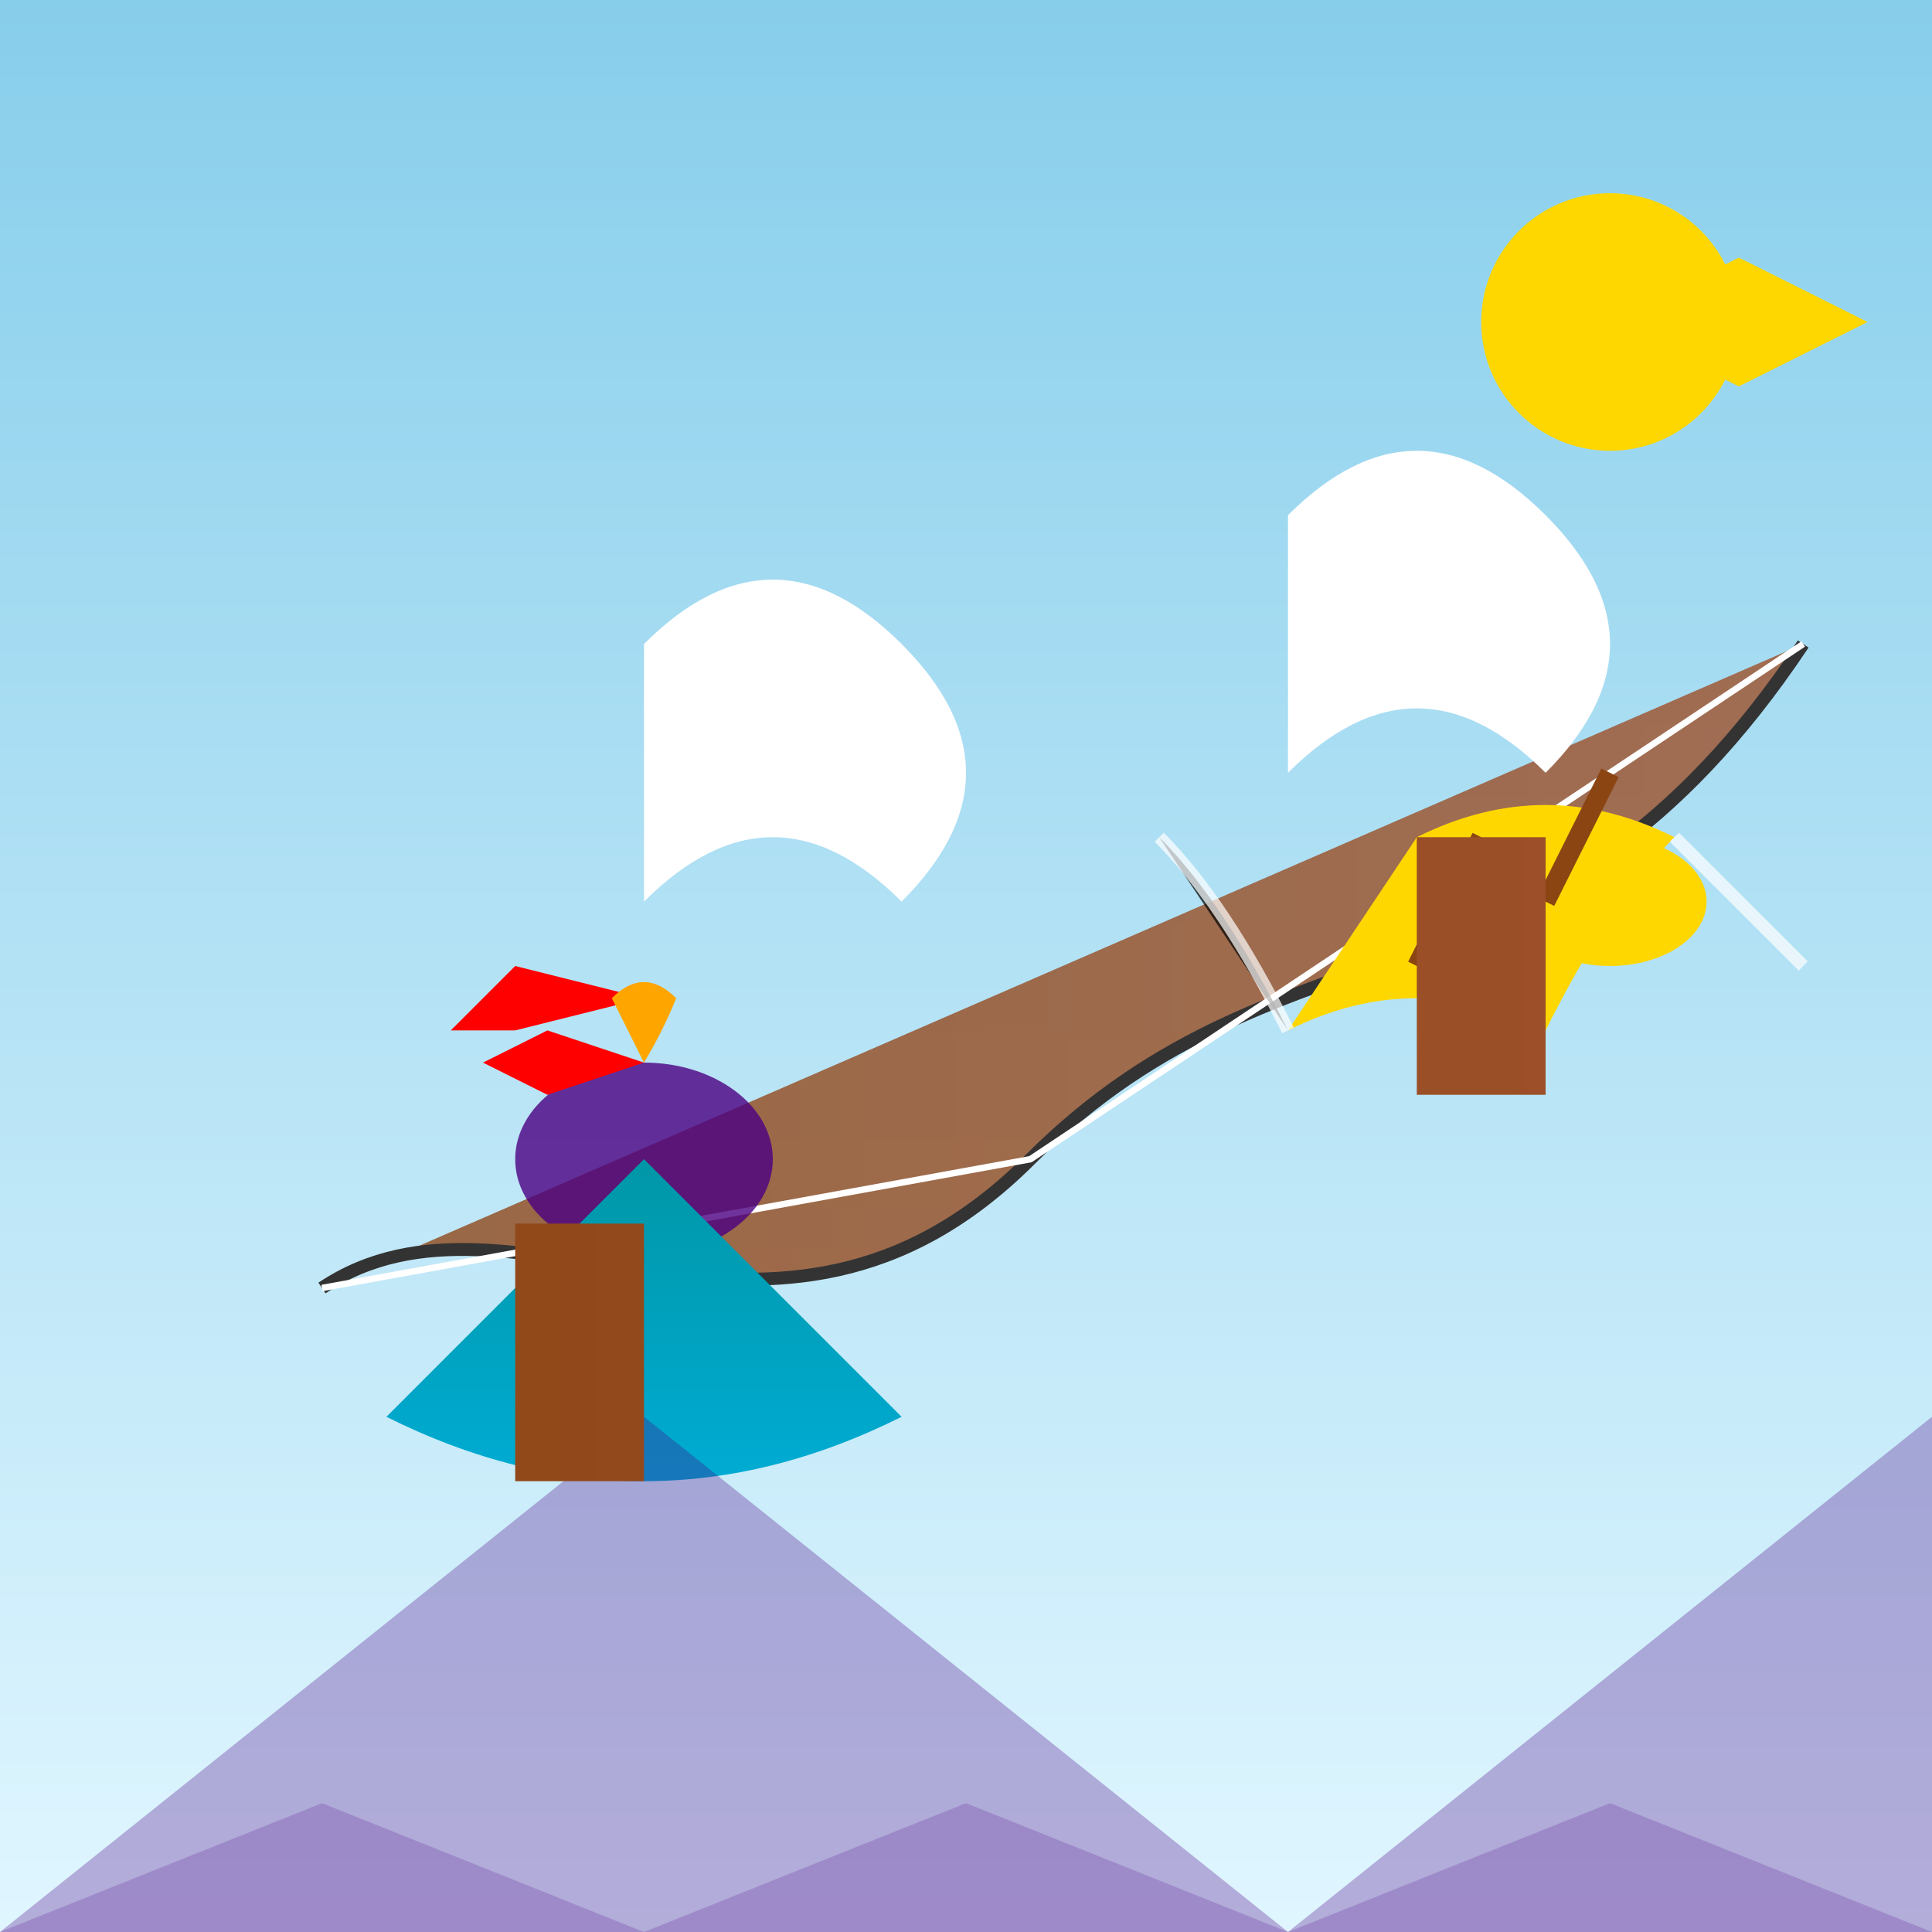 <svg viewBox="0 0 300 300" xmlns="http://www.w3.org/2000/svg">
  <rect x="0" y="0" width="300" height="300" fill="#808080" stroke="none"/>
  <!-- Sky and Clouds -->
  <defs>
    <linearGradient id="sky" x1="0" y1="0" x2="0" y2="300" gradientUnits="userSpaceOnUse">
      <stop offset="0" style="stop-color:#87CEEB"/>
      <stop offset="1" style="stop-color:#E0F6FF"/>
    </linearGradient>
    <linearGradient id="road" x1="0" y1="0" x2="300" y2="0" gradientUnits="userSpaceOnUse">
      <stop offset="0" style="stop-color:#8B4513"/>
      <stop offset="1" style="stop-color:#A0522D"/>
    </linearGradient>
    <linearGradient id="snailShell" x1="0" y1="0" x2="0" y2="100" gradientUnits="userSpaceOnUse">
      <stop offset="0" style="stop-color:#0097A7"/>
      <stop offset="1" style="stop-color:#00BFFF"/>
    </linearGradient>
    <linearGradient id="cheetahFur" x1="0" y1="0" x2="0" y2="100" gradientUnits="userSpaceOnUse">
      <stop offset="0" style="stop-color:#FFD700"/>
      <stop offset="1" style="stop-color:#FFA500"/>
    </linearGradient>
  </defs>

  <!-- Background -->
  <rect width="300" height="300" fill="url(#sky)"/>

  <!-- Mountain Road -->
  <path d="M50,200 C80,180 120,220 160,180 200,140 240,160 280,100" 
        fill="url(#road)" opacity="0.8"/>
  <path d="M50,200 C80,180 120,220 160,180 200,140 240,160 280,100" 
        fill="none" stroke="#333" stroke-width="2"/>
  <path d="M50,200 L160,180 L280,100" fill="none" stroke="#FFF" stroke-width="1"/>

  <!-- Snail with Rocket Boosters -->
  <g transform="translate(100,180)">
    <!-- Snail Body -->
    <ellipse cx="0" cy="0" rx="20" ry="15" fill="#4B0082" opacity="0.8"/>
    <!-- Rocket Boosters -->
    <path d="M-30,-20 L-20,-30 L0,-25 L-20,-20 Z" fill="#FF0000"/>
    <path d="M-25,-15 L-15,-20 L0,-15 L-15,-10 Z" fill="#FF0000"/>
    <!-- Rocket Flames -->
    <path d="M-5,-25 Q0,-30 5,-25 Q3,-20 0,-15" fill="#FFA500"/>
    <!-- Snail Shell -->
    <path d="M-40,40 Q0,60 40,40 Q20,20 0,0 -20,20 -40,40" fill="url(#snailShell)"/>
  </g>

  <!-- Cheetah -->
  <g transform="translate(200,160)">
    <!-- Cheetah Body -->
    <path d="M0,0 Q20,-10 40,0 Q50,-20 60,-30 Q40,-40 20,-30 Z" fill="url(#cheetahFur)"/>
    <!-- Head -->
    <ellipse cx="50" cy="-20" rx="15" ry="10" fill="#FFD700"/>
    <!-- Legs -->
    <line x1="20" y1="-10" x2="30" y2="-30" stroke="#8B4513" stroke-width="3"/>
    <line x1="40" y1="-20" x2="50" y2="-40" stroke="#8B4513" stroke-width="3"/>
    <!-- Motion Lines -->
    <path d="M0,0 Q-10,-20 -20,-30" stroke="#FFF" stroke-width="2" opacity="0.7"/>
    <path d="M60,-30 Q70,-20 80,-10" stroke="#FFF" stroke-width="2" opacity="0.7"/>
  </g>

  <!-- Mountains in Background -->
  <path d="M0,300 L100,220 200,300 300,220 300,300" fill="#4B0082" opacity="0.3"/>
  <path d="M0,300 L50,280 100,300 150,280 200,300 250,280 300,300" fill="#4B0082" opacity="0.2"/>

  <!-- Trees -->
  <rect x="80" y="190" width="20" height="40" fill="url(#road)"/>
  <rect x="220" y="130" width="20" height="40" fill="url(#road)"/>

  <!-- Clouds and Sun -->
  <path d="M100,100 Q120,80 140,100 Q160,120 140,140 Q120,120 100,140" fill="#FFFFFF"/>
  <path d="M200,80 Q220,60 240,80 Q260,100 240,120 Q220,100 200,120" fill="#FFFFFF"/>
  <circle cx="250" cy="50" r="20" fill="#FFD700"/>
  <path d="M250,50 L270,60 L290,50 L270,40 Z" fill="#FFD700"/>
</svg>